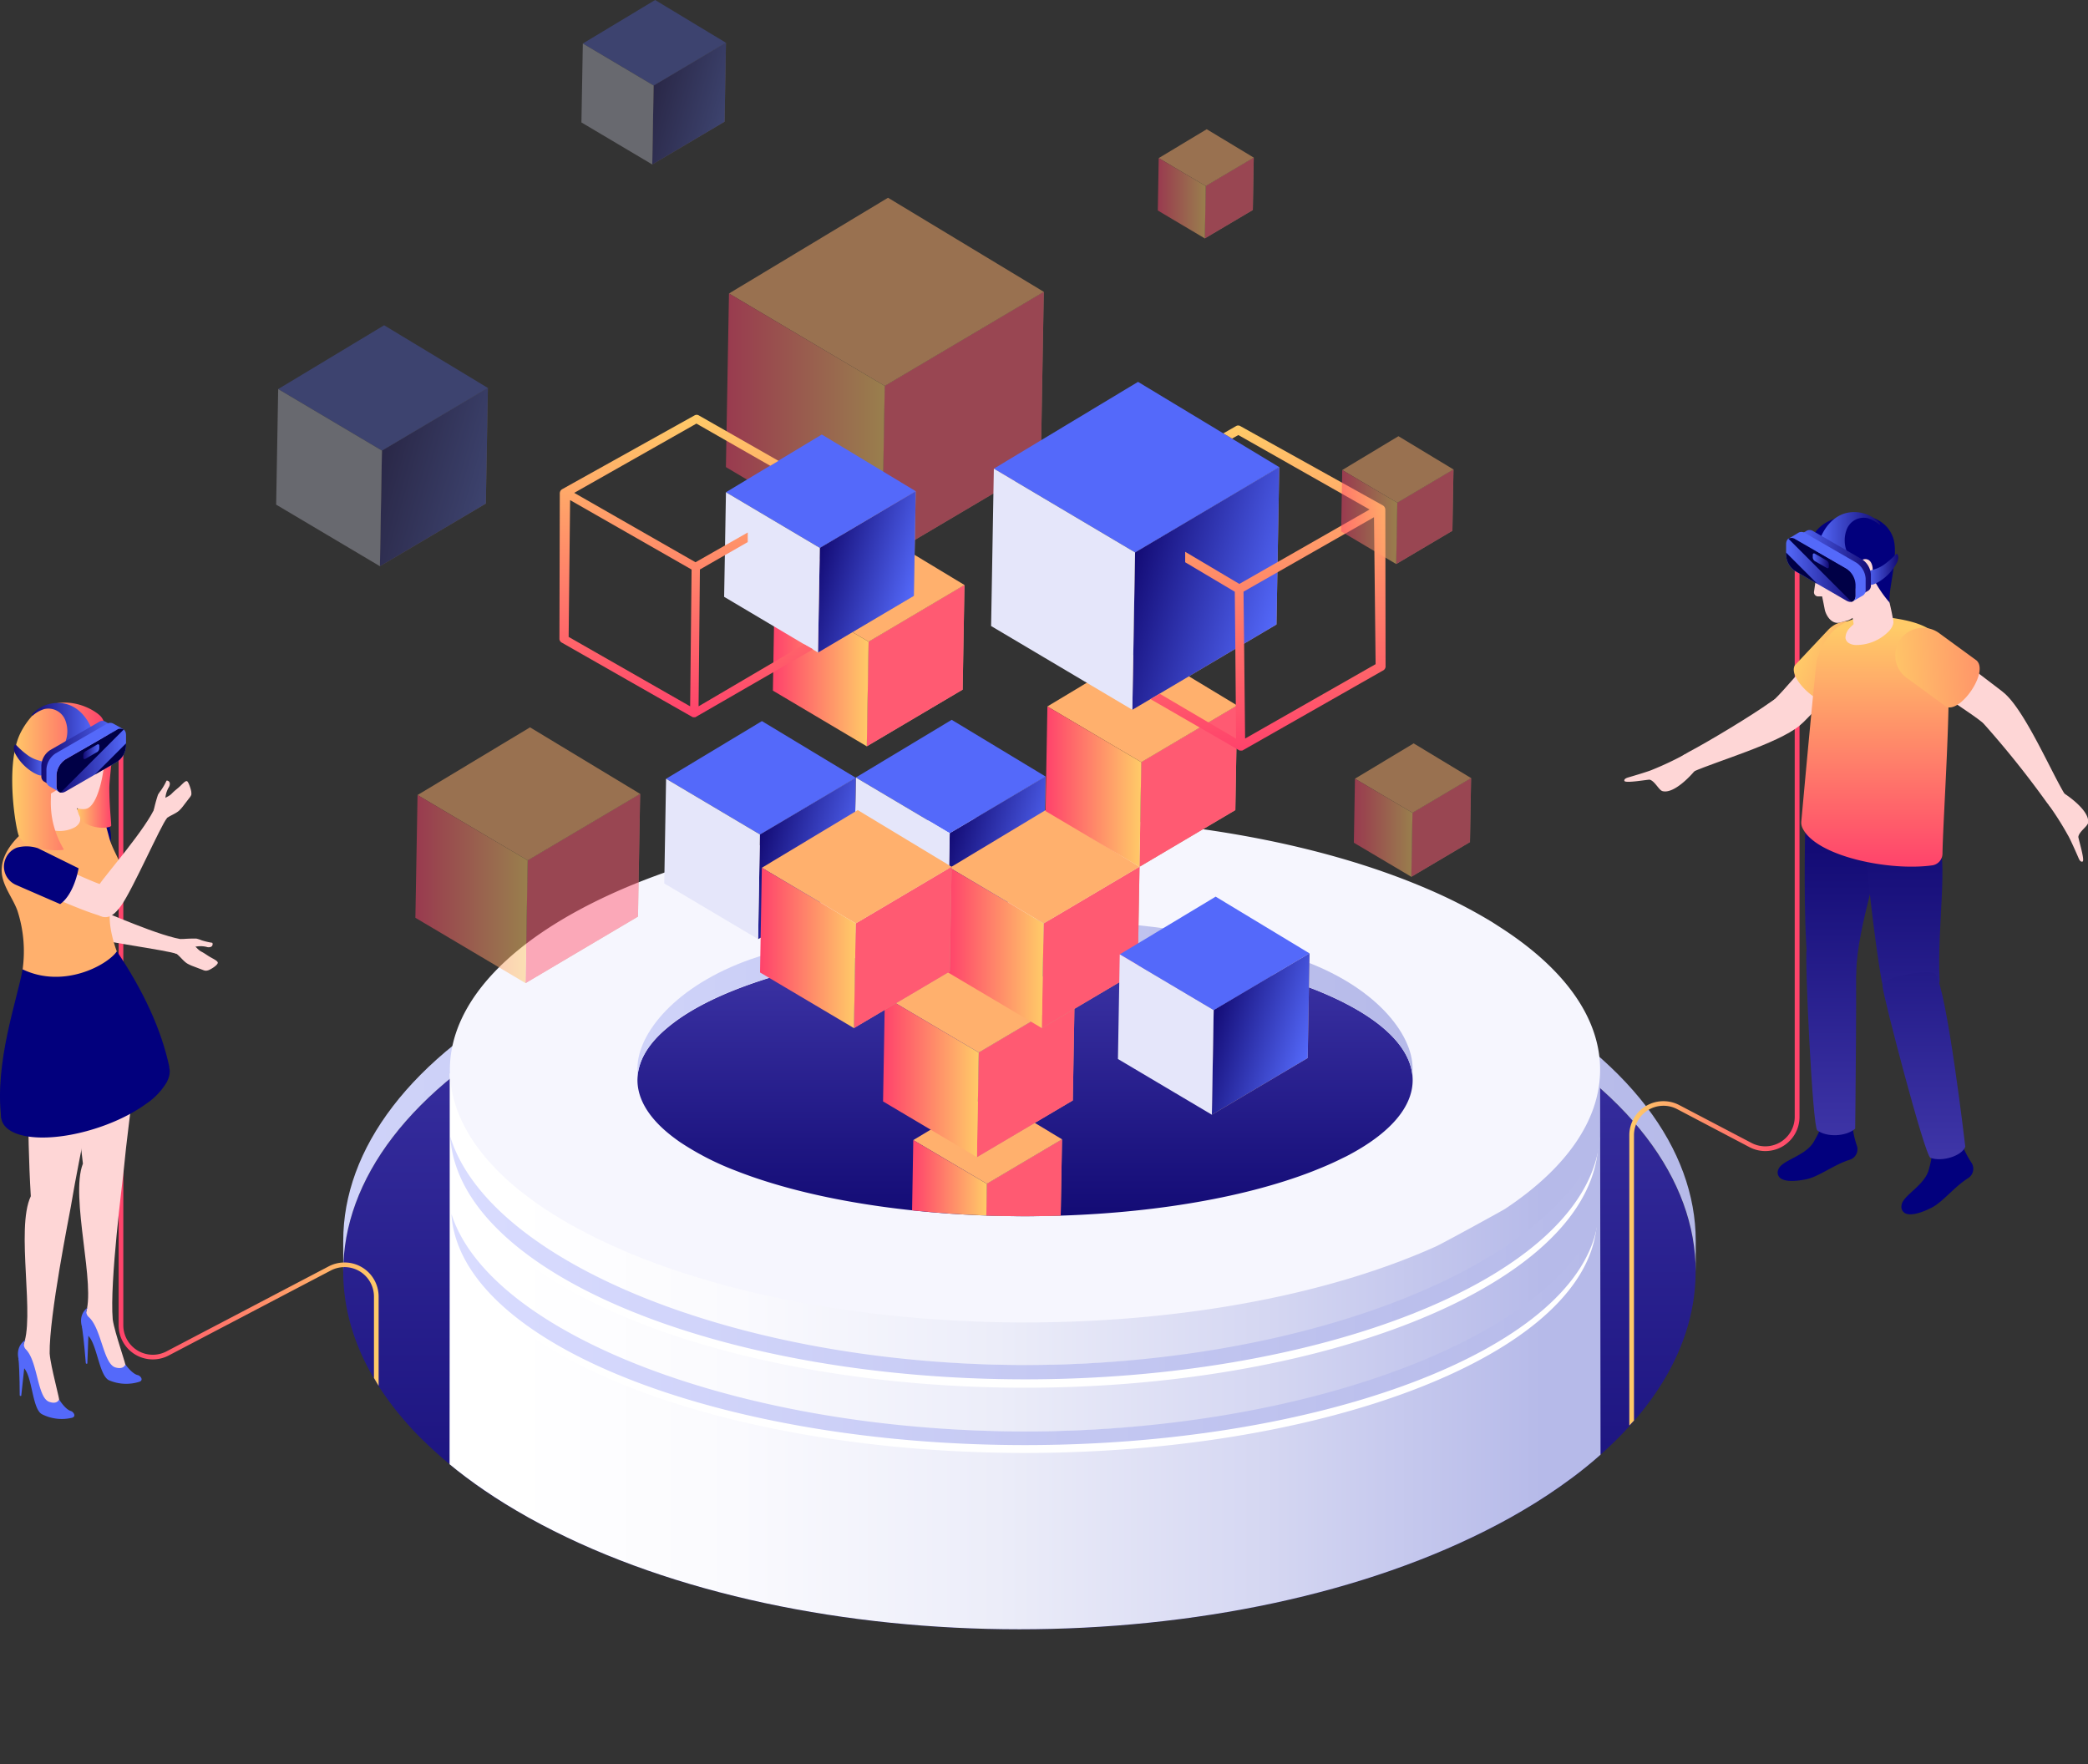 <?xml version="1.0" encoding="UTF-8"?> <svg xmlns="http://www.w3.org/2000/svg" xmlns:xlink="http://www.w3.org/1999/xlink" viewBox="0 0 504.92 426.63"><rect x="0" y="0" width="504.92" height="426.63" fill="#333333" stroke="none"/> <defs> <style>.cls-1{fill:none;}.cls-2{fill:url(#Ѕезым_нный_градиент_122);}.cls-3{fill:url(#Ѕезым_нный_градиент_200);}.cls-4{clip-path:url(#clip-path);}.cls-5{fill:url(#Ѕезым_нный_градиент_449);}.cls-6{fill:#f6f6fe;}.cls-7{fill:#fff;}.cls-8{fill:url(#Ѕезым_нный_градиент_232);}.cls-9{fill:url(#Ѕезым_нный_градиент_232-2);}.cls-10{fill:url(#Ѕезым_нный_градиент_122-2);}.cls-11{fill:url(#Ѕезым_нный_градиент_200-2);}.cls-12{fill:url(#Ѕезым_нный_градиент_193);}.cls-13{fill:#fed6d6;}.cls-14{fill:#02007d;}.cls-15,.cls-47{fill:#5469fa;}.cls-16,.cls-41{fill:#ffb06d;}.cls-17{fill:url(#Ѕезым_нный_градиент_193-2);}.cls-18{fill:url(#Ѕезым_нный_градиент_193-3);}.cls-19{fill:url(#Ѕезым_нный_градиент_238);}.cls-20{fill:url(#Ѕезым_нный_градиент_238-2);}.cls-21{fill:url(#Ѕезым_нный_градиент_238-3);}.cls-22{fill:#000046;}.cls-23{fill:url(#Ѕезым_нный_градиент_238-4);}.cls-24{fill:url(#Ѕезым_нный_градиент_238-5);}.cls-25{fill:url(#Ѕезым_нный_градиент_193-4);}.cls-26{fill:url(#Ѕезым_нный_градиент_122-3);}.cls-27{fill:url(#Ѕезым_нный_градиент_122-4);}.cls-28{fill:url(#Ѕезым_нный_градиент_201);}.cls-29{fill:url(#Ѕезым_нный_градиент_122-5);}.cls-30{fill:url(#Ѕезым_нный_градиент_201-2);}.cls-31{fill:url(#Ѕезым_нный_градиент_122-6);}.cls-32{fill:url(#Ѕезым_нный_градиент_201-3);}.cls-33{fill:url(#Ѕезым_нный_градиент_238-6);}.cls-34{fill:url(#Ѕезым_нный_градиент_238-7);}.cls-35{fill:url(#Ѕезым_нный_градиент_238-8);}.cls-36{fill:url(#Ѕезым_нный_градиент_238-9);}.cls-37{fill:url(#Ѕезым_нный_градиент_238-10);}.cls-38{clip-path:url(#clip-path-2);}.cls-39{fill:#c69a7b;}.cls-39,.cls-40,.cls-41,.cls-42,.cls-44,.cls-45,.cls-46,.cls-47,.cls-48,.cls-49,.cls-50,.cls-51,.cls-52,.cls-53,.cls-54,.cls-55,.cls-58,.cls-59,.cls-60,.cls-61,.cls-62,.cls-63,.cls-64{fill-rule:evenodd;}.cls-40{fill:#ff5a72;}.cls-42{fill:url(#Ѕезым_нный_градиент_193-5);}.cls-43{opacity:0.5;}.cls-44{fill:url(#Ѕезым_нный_градиент_193-6);}.cls-45{fill:url(#Ѕезым_нный_градиент_193-7);}.cls-46{fill:url(#Ѕезым_нный_градиент_238-11);}.cls-48{fill:#e5e6fa;}.cls-49{fill:url(#Ѕезым_нный_градиент_238-12);}.cls-50{fill:url(#Ѕезым_нный_градиент_193-8);}.cls-51{fill:url(#Ѕезым_нный_градиент_193-9);}.cls-52{fill:url(#Ѕезым_нный_градиент_238-13);}.cls-53{fill:url(#Ѕезым_нный_градиент_193-10);}.cls-54{fill:url(#Ѕезым_нный_градиент_193-11);}.cls-55{fill:url(#Ѕезым_нный_градиент_238-14);}.cls-56{fill:url(#Ѕезым_нный_градиент_193-12);}.cls-57{opacity:0.3;}.cls-58{fill:url(#Ѕезым_нный_градиент_238-15);}.cls-59{fill:url(#Ѕезым_нный_градиент_238-16);}.cls-60{fill:url(#Ѕезым_нный_градиент_238-17);}.cls-61{fill:url(#Ѕезым_нный_градиент_193-13);}.cls-62{fill:url(#Ѕезым_нный_градиент_193-14);}.cls-63{fill:url(#Ѕезым_нный_градиент_193-15);}.cls-64{fill:url(#Ѕезым_нный_градиент_193-16);}.cls-65{fill:url(#Ѕезым_нный_градиент_193-17);}</style> <linearGradient id="Ѕезым_нный_градиент_122" x1="2182.8" y1="418.03" x2="2182.8" y2="245.05" gradientTransform="matrix(-1, 0, 0, 1, 2429.34, 0)" gradientUnits="userSpaceOnUse"> <stop offset="0" stop-color="#130b75"></stop> <stop offset="1" stop-color="#3f36a8"></stop> </linearGradient> <linearGradient id="Ѕезым_нный_градиент_200" x1="-88.42" y1="760.73" x2="238.61" y2="760.73" gradientTransform="matrix(1, 0, 0, -1, 171.45, 1045.32)" gradientUnits="userSpaceOnUse"> <stop offset="0" stop-color="#cfd3f9"></stop> <stop offset="1" stop-color="#b6bae9"></stop> </linearGradient> <clipPath id="clip-path" transform="translate(0 -24.04)"> <path class="cls-1" d="M83,331.55c0,20.65,13.93,41.32,41.75,57.7,2,1.17,4,2.31,6.14,3.43,63.87,33.79,167.4,33.79,231.27,0q3.06-1.6,5.92-3.3a129.45,129.45,0,0,0,12.22-8.09c.57-.42,1.12-.84,1.67-1.27,18.71-14.59,28.06-31.53,28.06-48.47s26.55-92.66-34.36-155.47c-50.29-51.86-183.61-57.5-266.61,22.5C62.57,243.41,83,309.39,83,331.55Z"></path> </clipPath> <linearGradient id="Ѕезым_нный_градиент_449" x1="373.13" y1="366.28" x2="123.85" y2="366.28" gradientUnits="userSpaceOnUse"> <stop offset="0" stop-color="#b6bae9"></stop> <stop offset="0.27" stop-color="#d5d7f2"></stop> <stop offset="0.53" stop-color="#ecedf9"></stop> <stop offset="0.78" stop-color="#fafafe"></stop> <stop offset="1" stop-color="#fff"></stop> </linearGradient> <linearGradient id="Ѕезым_нный_градиент_232" x1="108.84" y1="328.24" x2="386.89" y2="328.24" gradientUnits="userSpaceOnUse"> <stop offset="0.01" stop-color="#d9dcff"></stop> <stop offset="0.54" stop-color="#c4c8f2"></stop> <stop offset="1" stop-color="#b6bae9"></stop> </linearGradient> <linearGradient id="Ѕезым_нный_градиент_232-2" x1="109.16" y1="345.53" x2="386.57" y2="345.53" xlink:href="#Ѕезым_нный_градиент_232"></linearGradient> <linearGradient id="Ѕезым_нный_градиент_122-2" x1="2181.48" y1="318.1" x2="2181.48" y2="252.28" xlink:href="#Ѕезым_нный_градиент_122"></linearGradient> <linearGradient id="Ѕезым_нный_градиент_200-2" x1="-17.3" y1="779.55" x2="170.14" y2="779.55" xlink:href="#Ѕезым_нный_градиент_200"></linearGradient> <linearGradient id="Ѕезым_нный_градиент_193" x1="2616.4" y1="282.48" x2="2553.53" y2="282.48" gradientTransform="matrix(-1, 0, 0, 1, 2645.09, 0)" gradientUnits="userSpaceOnUse"> <stop offset="0" stop-color="#ff426b"></stop> <stop offset="1" stop-color="#ffcb68"></stop> </linearGradient> <linearGradient id="Ѕезым_нный_градиент_193-2" x1="2618" y1="212.06" x2="2626.63" y2="212.06" xlink:href="#Ѕезым_нный_градиент_193"></linearGradient> <linearGradient id="Ѕезым_нный_градиент_193-3" x1="2619.76" y1="211.79" x2="2642.14" y2="211.79" xlink:href="#Ѕезым_нный_градиент_193"></linearGradient> <linearGradient id="Ѕезым_нный_градиент_238" x1="7.73" y1="200.12" x2="22.62" y2="200.12" gradientUnits="userSpaceOnUse"> <stop offset="0" stop-color="#130b75"></stop> <stop offset="1" stop-color="#5469fa"></stop> </linearGradient> <linearGradient id="Ѕезым_нный_градиент_238-2" x1="3.34" y1="207.86" x2="11.16" y2="207.86" xlink:href="#Ѕезым_нный_градиент_238"></linearGradient> <linearGradient id="Ѕезым_нный_градиент_238-3" x1="13.68" y1="207.96" x2="30.47" y2="207.96" xlink:href="#Ѕезым_нный_градиент_238"></linearGradient> <linearGradient id="Ѕезым_нный_градиент_238-4" x1="20.13" y1="205.81" x2="24.02" y2="205.81" xlink:href="#Ѕезым_нный_градиент_238"></linearGradient> <linearGradient id="Ѕезым_нный_градиент_238-5" x1="9.97" y1="206.36" x2="27.75" y2="206.36" xlink:href="#Ѕезым_нный_градиент_238"></linearGradient> <linearGradient id="Ѕезым_нный_градиент_193-4" x1="500.23" y1="263.61" x2="459.07" y2="263.61" gradientTransform="translate(-65.1)" xlink:href="#Ѕезым_нный_градиент_193"></linearGradient> <linearGradient id="Ѕезым_нный_градиент_122-3" x1="445.15" y1="229.53" x2="445.15" y2="301.45" gradientTransform="matrix(1, 0, 0, 1, 0, 0)" xlink:href="#Ѕезым_нный_градиент_122"></linearGradient> <linearGradient id="Ѕезым_нный_градиент_122-4" x1="442.82" y1="229.53" x2="442.82" y2="301.45" gradientTransform="matrix(1, 0, 0, 1, 0, 0)" xlink:href="#Ѕезым_нный_градиент_122"></linearGradient> <linearGradient id="Ѕезым_нный_градиент_201" x1="461.9" y1="-1741.74" x2="461.9" y2="-1693.57" gradientTransform="translate(1841.47 1308.28) rotate(-66.1)" gradientUnits="userSpaceOnUse"> <stop offset="0" stop-color="#ffcb68"></stop> <stop offset="1" stop-color="#ff426b"></stop> </linearGradient> <linearGradient id="Ѕезым_нный_градиент_122-5" x1="460.43" y1="226.67" x2="460.43" y2="307.07" gradientTransform="matrix(1, 0, 0, 1, 0, 0)" xlink:href="#Ѕезым_нный_градиент_122"></linearGradient> <linearGradient id="Ѕезым_нный_градиент_201-2" x1="453.41" y1="175.84" x2="453.41" y2="234.12" gradientTransform="matrix(1, 0, 0, 1, 0, 0)" xlink:href="#Ѕезым_нный_градиент_201"></linearGradient> <linearGradient id="Ѕезым_нный_градиент_122-6" x1="465.24" y1="232.53" x2="465.24" y2="304.45" gradientTransform="matrix(1, 0, 0, 1, 0, 0)" xlink:href="#Ѕезым_нный_градиент_122"></linearGradient> <linearGradient id="Ѕезым_нный_градиент_201-3" x1="1461.19" y1="-580.99" x2="1461.19" y2="-520.97" gradientTransform="translate(1104.77 1618.14) rotate(-92.72)" xlink:href="#Ѕезым_нный_градиент_201"></linearGradient> <linearGradient id="Ѕезым_нный_градиент_238-6" x1="2217.85" y1="153.97" x2="2232.73" y2="153.97" gradientTransform="matrix(-1, 0, 0, 1, 2672.5, 0)" xlink:href="#Ѕезым_нный_градиент_238"></linearGradient> <linearGradient id="Ѕезым_нный_градиент_238-7" x1="2213.45" y1="161.71" x2="2221.28" y2="161.71" gradientTransform="matrix(-1, 0, 0, 1, 2672.5, 0)" xlink:href="#Ѕезым_нный_градиент_238"></linearGradient> <linearGradient id="Ѕезым_нный_градиент_238-8" x1="2223.79" y1="161.81" x2="2240.59" y2="161.81" gradientTransform="matrix(-1, 0, 0, 1, 2672.5, 0)" xlink:href="#Ѕезым_нный_градиент_238"></linearGradient> <linearGradient id="Ѕезым_нный_градиент_238-9" x1="2230.24" y1="159.66" x2="2234.14" y2="159.66" gradientTransform="matrix(-1, 0, 0, 1, 2672.5, 0)" xlink:href="#Ѕезым_нный_градиент_238"></linearGradient> <linearGradient id="Ѕезым_нный_градиент_238-10" x1="2220.08" y1="160.21" x2="2237.86" y2="160.21" gradientTransform="matrix(-1, 0, 0, 1, 2672.5, 0)" xlink:href="#Ѕезым_нный_градиент_238"></linearGradient> <clipPath id="clip-path-2" transform="translate(0 -24.04)"> <path class="cls-1" d="M154.15,285.2c-.61,4.85,3.08,9.77,9.24,14.26.33.25.66.48,1,.72a67.93,67.93,0,0,0,13.67,7c1.13.45,2.3.88,3.52,1.31,36.61,12.86,96,12.86,132.56,0,1.16-.41,2.3-.83,3.39-1.26,2.53-1,4.87-2,7-3.08.33-.15.65-.32,1-.48,10.72-5.55,16.08-12,16.08-18.44s32.59-67.44,32.59-103.36c0-48.05-4.67-110-36.54-137.11C289.91,4.08,177.55-7.93,140.94,4.92,132.6,7.85,32.81,69,56.17,183.82,69.17,247.73,154.45,282.79,154.15,285.2Z"></path> </clipPath> <linearGradient id="Ѕезым_нный_градиент_193-5" x1="220.51" y1="290.88" x2="238.65" y2="290.88" gradientTransform="matrix(1, 0, 0, 1, 0, 0)" xlink:href="#Ѕезым_нный_градиент_193"></linearGradient> <linearGradient id="Ѕезым_нный_градиент_193-6" x1="175.54" y1="103.14" x2="213.95" y2="103.14" gradientTransform="matrix(1, 0, 0, 1, 0, 0)" xlink:href="#Ѕезым_нный_градиент_193"></linearGradient> <linearGradient id="Ѕезым_нный_градиент_193-7" x1="213.54" y1="260.43" x2="236.69" y2="260.43" gradientTransform="matrix(1, 0, 0, 1, 0, 0)" xlink:href="#Ѕезым_нный_градиент_193"></linearGradient> <linearGradient id="Ѕезым_нный_градиент_238-11" x1="228.99" y1="203.83" x2="253.07" y2="210.73" xlink:href="#Ѕезым_нный_градиент_238"></linearGradient> <linearGradient id="Ѕезым_нный_градиент_238-12" x1="183.1" y1="204.13" x2="207.19" y2="211.04" xlink:href="#Ѕезым_нный_градиент_238"></linearGradient> <linearGradient id="Ѕезым_нный_градиент_193-8" x1="229.24" y1="229.23" x2="252.38" y2="229.23" gradientTransform="matrix(1, 0, 0, 1, 0, 0)" xlink:href="#Ѕезым_нный_градиент_193"></linearGradient> <linearGradient id="Ѕезым_нный_градиент_193-9" x1="252.84" y1="190.22" x2="275.99" y2="190.22" gradientTransform="matrix(1, 0, 0, 1, 0, 0)" xlink:href="#Ѕезым_нный_градиент_193"></linearGradient> <linearGradient id="Ѕезым_нный_градиент_238-13" x1="292.82" y1="246.59" x2="316.9" y2="253.5" xlink:href="#Ѕезым_нный_градиент_238"></linearGradient> <linearGradient id="Ѕезым_нный_градиент_193-10" x1="183.79" y1="229.23" x2="206.94" y2="229.23" gradientTransform="matrix(1, 0, 0, 1, 0, 0)" xlink:href="#Ѕезым_нный_градиент_193"></linearGradient> <linearGradient id="Ѕезым_нный_градиент_193-11" x1="186.9" y1="161.09" x2="210.05" y2="161.09" gradientTransform="matrix(1, 0, 0, 1, 0, 0)" xlink:href="#Ѕезым_нный_градиент_193"></linearGradient> <linearGradient id="Ѕезым_нный_градиент_238-14" x1="273.47" y1="137.1" x2="309.69" y2="147.49" xlink:href="#Ѕезым_нный_градиент_238"></linearGradient> <linearGradient id="Ѕезым_нный_градиент_193-12" x1="2040.87" y1="205.54" x2="2040.87" y2="126.93" gradientTransform="matrix(-1, 0, 0, 1, 2347.5, 0)" xlink:href="#Ѕезым_нный_градиент_193"></linearGradient> <linearGradient id="Ѕезым_нный_градиент_238-15" x1="157.56" y1="22.45" x2="175.72" y2="27.66" xlink:href="#Ѕезым_нный_градиент_238"></linearGradient> <linearGradient id="Ѕезым_нный_градиент_238-16" x1="91.62" y1="111.55" x2="118.24" y2="119.18" xlink:href="#Ѕезым_нный_градиент_238"></linearGradient> <linearGradient id="Ѕезым_нный_градиент_238-17" x1="197.58" y1="134.84" x2="221.67" y2="141.74" xlink:href="#Ѕезым_нный_градиент_238"></linearGradient> <linearGradient id="Ѕезым_нный_градиент_193-13" x1="324.32" y1="125.03" x2="337.89" y2="125.03" gradientTransform="matrix(1, 0, 0, 1, 0, 0)" xlink:href="#Ѕезым_нный_градиент_193"></linearGradient> <linearGradient id="Ѕезым_нный_градиент_193-14" x1="327.39" y1="200.16" x2="341.55" y2="200.16" gradientTransform="matrix(1, 0, 0, 1, 0, 0)" xlink:href="#Ѕезым_нный_градиент_193"></linearGradient> <linearGradient id="Ѕезым_нный_градиент_193-15" x1="100.45" y1="214.99" x2="127.6" y2="214.99" gradientTransform="matrix(1, 0, 0, 1, 0, 0)" xlink:href="#Ѕезым_нный_градиент_193"></linearGradient> <linearGradient id="Ѕезым_нный_градиент_193-16" x1="279.98" y1="47.94" x2="291.57" y2="47.94" gradientTransform="matrix(1, 0, 0, 1, 0, 0)" xlink:href="#Ѕезым_нный_градиент_193"></linearGradient> <linearGradient id="Ѕезым_нный_градиент_193-17" x1="165.9" y1="197.57" x2="165.9" y2="124.36" gradientTransform="matrix(1, 0, 0, 1, 0, 0)" xlink:href="#Ѕезым_нный_градиент_193"></linearGradient> </defs> <title>Ресурс 6</title> <g id="Слой_2" data-name="Слой 2"> <g id="layer_1" data-name="layer 1"> <path class="cls-2" d="M83,331.55c0,12.84,5.38,25.68,16.14,37.49.56.64,1.15,1.26,1.76,1.89a112,112,0,0,0,23.85,18.32c2,1.17,4,2.31,6.14,3.44,63.88,33.78,167.4,33.78,231.27,0,2-1.09,4-2.18,5.92-3.31a127.38,127.38,0,0,0,12.21-8.1c.58-.41,1.13-.83,1.67-1.27,18.71-14.58,28.07-31.51,28.07-48.46s-9.37-33.9-28.08-48.5c-.59-.45-1.2-.93-1.81-1.37a136.25,136.25,0,0,0-18-11.3c-63.87-33.77-167.39-33.77-231.27,0-14.55,7.7-25.77,16.49-33.67,25.85-.42.49-.82,1-1.2,1.46C87.36,308.48,83,320,83,331.55Z" transform="translate(0 -24.04)"></path> <path class="cls-3" d="M410.06,331.55v-7.44c0-22.12-16-44.27-47.88-61.16-63.85-33.76-167.38-33.76-231.26,0C99,279.84,83,302,83,324.11v7.44c0-22.15,16-44.27,47.88-61.16,63.88-33.78,167.41-33.78,231.26,0C394.09,287.28,410.06,309.4,410.06,331.55Z" transform="translate(0 -24.04)"></path> <g class="cls-4"> <path class="cls-5" d="M386.62,403.08v0a19.8,19.8,0,0,0,.45-5c0-1.14-.14-116.21-.14-116.21l-278.18,1.74s0,113.32-.09,114.47a19.32,19.32,0,0,0,.46,4.95v0h0c2.38,10.74,13.72,21.29,34.15,29.93,1.68.72,3.41,1.41,5.22,2.1,54.66,20.75,144.11,20.75,198.76,0,1.74-.66,16.34-7.46,16.8-7.73,13.19-7.41,20.68-15.79,22.56-24.3Z" transform="translate(0 -24.04)"></path> <path class="cls-6" d="M108.8,281.89c-.44,14.63,11,29.38,34.57,41.12,1.68.85,3.41,1.67,5.22,2.47,54.6,24.46,144,24.46,198.57,0,1.73-.77,16.31-8.79,16.77-9.1,15.73-10.43,23.36-22.49,23-34.49s-8.65-23.82-24.74-34q-.76-.5-1.56-1a123.67,123.67,0,0,0-15.34-7.85c-54-23.28-140.8-23.28-194.84,0C123.25,250.83,109.28,266.3,108.8,281.89Z" transform="translate(0 -24.04)"></path> <path class="cls-7" d="M247.88,354.11c-68.91,0-129.23-22.45-138.6-52.81a25,25,0,0,0,.39,3.19c5.87,31.5,67.54,55.12,138.21,55.12S380.19,336,386.06,304.49a25,25,0,0,0,.39-3.19C377.09,331.66,316.76,354.11,247.88,354.11Z" transform="translate(0 -24.04)"></path> <path class="cls-8" d="M247.88,354.11c-68.91,0-129.63-24.65-139-55.21a23.62,23.62,0,0,0,.39,3.21c5.9,31.7,67.77,55.47,138.65,55.47S380.6,333.81,386.5,302.11a23.62,23.62,0,0,0,.39-3.21C377.49,329.46,316.76,354.11,247.88,354.11Z" transform="translate(0 -24.04)"></path> <path class="cls-7" d="M247.88,370.17c-68.88,0-129.08-21.4-138.29-50.31a21.22,21.22,0,0,0,.38,3c5.71,30,67.26,52.52,137.91,52.52s132.17-22.53,137.88-52.52a21.22,21.22,0,0,0,.38-3C376.93,348.77,316.73,370.17,247.88,370.17Z" transform="translate(0 -24.04)"></path> <path class="cls-9" d="M247.88,370.17c-68.88,0-129.46-23.5-138.72-52.59a21.5,21.5,0,0,0,.38,3.06c5.75,30.17,67.48,52.84,138.34,52.84s132.57-22.67,138.31-52.84a21.5,21.5,0,0,0,.38-3.06C377.32,346.67,316.73,370.17,247.88,370.17Z" transform="translate(0 -24.04)"></path> <path class="cls-10" d="M154.15,285.2c0,4.88,3.08,9.77,9.24,14.26.33.25.66.48,1,.72a67.93,67.93,0,0,0,13.67,7c1.13.45,2.3.88,3.52,1.31,36.61,12.86,96,12.86,132.56,0,1.16-.41,2.3-.83,3.39-1.26,2.53-1,4.87-2,7-3.08.33-.15.65-.32,1-.48,10.72-5.55,16.08-12,16.08-18.44s-5.36-12.91-16.09-18.46l-1-.52a91,91,0,0,0-10.3-4.3c-36.61-12.85-95.95-12.85-132.56,0-8.34,2.93-14.77,6.27-19.3,9.84-.24.18-.47.36-.68.55C156.63,276.42,154.15,280.8,154.15,285.2Z" transform="translate(0 -24.04)"></path> <path class="cls-11" d="M341.59,285.2v-2.83c0-8.42-9.16-20-27.45-26.39-36.6-12.85-95.94-12.85-132.55,0-18.29,6.43-27.44,18-27.44,26.39v2.83c0-8.43,9.15-16.85,27.44-23.28,36.61-12.85,96-12.85,132.55,0C332.43,268.35,341.59,276.77,341.59,285.2Z" transform="translate(0 -24.04)"></path> </g> <path class="cls-12" d="M29.82,344.51a7.13,7.13,0,0,0,10.42,6.32l39.25-20.57a8.25,8.25,0,0,1,12.07,7.32v21.58l-1.13-1.9V337.58A7.12,7.12,0,0,0,80,331.26L40.76,351.83a8.26,8.26,0,0,1-12.07-7.32V205.81h1.13Z" transform="translate(0 -24.04)"></path> <path class="cls-13" d="M21.91,222.62H22a3.81,3.81,0,0,1,3.13,4.17S23,239.49,22.75,243.64c-.12,2.11-7.22,4.72-7.32,3-.27-5.12,2-20.66,2-20.66A3.83,3.83,0,0,1,21.91,222.62Z" transform="translate(0 -24.04)"></path> <path class="cls-13" d="M22.75,243.64c2.24.62,16.36,7.12,22,7.64,1,.09-2.09,3.42-2.09,3.42-2-.89-18.86-3-23.32-4.62-2.16-.77-4.24-1.78-3.92-4.18C15.9,242.27,20.53,243,22.75,243.64Z" transform="translate(0 -24.04)"></path> <path class="cls-13" d="M43,251.33a5.25,5.25,0,0,1,2,.38,7.41,7.41,0,0,1,1.44.56c.82.49,1.37,1.43,2.22,1.87s1.17.73,2,1.23,2.11,1.05,2,1.54c-.17.65-1.82,1.6-2.24,1.73a2.21,2.21,0,0,1-.62.13,2.06,2.06,0,0,1-.73-.18l-2.23-.85a9.36,9.36,0,0,1-1.58-.72c-1.09-.69-1.88-2-3-2.62C40.8,253.6,41.87,251.37,43,251.33Z" transform="translate(0 -24.04)"></path> <path class="cls-13" d="M47.47,251a6.89,6.89,0,0,1,1.24.4,16.76,16.76,0,0,0,2.63.62A.72.72,0,0,1,51,253a1.57,1.57,0,0,1-1.09,0,6.17,6.17,0,0,0-3.49.21,5.92,5.92,0,0,1-2.31-.3c-.45-.12-.35-1.29-.44-1.75A32.73,32.73,0,0,1,47.47,251Z" transform="translate(0 -24.04)"></path> <path class="cls-14" d="M21.63,220.06A4.91,4.91,0,0,1,25.55,222a8.9,8.9,0,0,1,1.3,4.9L25,237.68s-6.22.84-9.57-1.82c0,0,1.06-8.72,1.44-11.62A4.83,4.83,0,0,1,21.63,220.06Z" transform="translate(0 -24.04)"></path> <path class="cls-13" d="M17.25,270.12h15.3c1,12.85-1.1,20.74-2.68,37.32-.17,1.87-3.39,26.61-2.61,35.66.49,3.39,3.3,10.88,3.33,12.16S27.29,357.14,27,357s-6.37-15.1-6.37-15.1c2.74-6.75-3.78-28.35-.58-36.48C18,289,16.93,270.11,17.25,270.12Z" transform="translate(0 -24.04)"></path> <path class="cls-15" d="M21.29,340.16a1.66,1.66,0,0,0,.14,2.33c3.11,2.7,3.54,11.35,6.48,12.21,2.06.6,2.41-.73,2.41-.73s1.59,2.28,3,2.59c.58.13,1.49,1.14.44,1.59a10.54,10.54,0,0,1-7.37-.33c-2.5-1.12-2.93-9.22-5.3-11C19.61,345.72,18.57,342.06,21.29,340.16Z" transform="translate(0 -24.04)"></path> <path class="cls-15" d="M21.12,353.76c-.28.16-.37-.08-.37-.08s-.44-5.66-.93-8.85l1.61.81Z" transform="translate(0 -24.04)"></path> <path class="cls-13" d="M7.45,313.3c-1-16.53-.63-35.48-.32-35.44l15.26,1.07c.1,12.88-2.55,20.6-5.28,37-.31,1.84-5.24,26.3-5.1,35.38.25,3.42,2.53,11.09,2.47,12.37s-3.42,1.64-3.71,1.53-5.3-15.51-5.3-15.51C8.68,343.2,3.69,321.19,7.45,313.3Z" transform="translate(0 -24.04)"></path> <path class="cls-15" d="M6.26,348a1.67,1.67,0,0,0,0,2.34C9.15,353.25,9,361.91,11.85,363c2,.75,2.45-.56,2.45-.56s1.43,2.39,2.84,2.8c.57.17,1.4,1.24.33,1.62a10.53,10.53,0,0,1-7.33-.85c-2.42-1.29-2.28-9.41-4.52-11.32C4.2,353.44,3.41,349.71,6.26,348Z" transform="translate(0 -24.04)"></path> <path class="cls-15" d="M5.14,361.56c-.29.14-.37-.11-.37-.11s0-5.68-.3-8.89l1.54.92Z" transform="translate(0 -24.04)"></path> <path class="cls-14" d="M28,253.69c6.78,10,11.07,19.5,12.94,28.34L.33,294.51c-1.73-13.46,3.82-28.69,5.14-36.07C6.38,253.38,25.08,249.44,28,253.69Z" transform="translate(0 -24.04)"></path> <path class="cls-14" d="M6.07,286a37.53,37.53,0,0,1,6-3.48c.91-.43,1.85-.83,2.8-1.21l.76-.31A48.72,48.72,0,0,1,21,279.3c5-1.3,10-1.76,13.92-1.09a11.88,11.88,0,0,1,3.36,1.05,3.88,3.88,0,0,1,.45.24A5,5,0,0,1,40.37,281a3.7,3.7,0,0,1,.67,2,4.86,4.86,0,0,1-.2,1.47,7.06,7.06,0,0,1-.61,1.42,16.59,16.59,0,0,1-5,5.14c-7.84,5.68-20.75,9.17-28.81,7.77-4-.7-6.08-2.49-6.15-4.81S2.14,288.83,6.07,286Z" transform="translate(0 -24.04)"></path> <path class="cls-16" d="M16.88,219.91c7.76-.88,8.06,1.22,9.53,6.68,1.41,5.27,6.39,9.43,1.42,14.91-3.16,3.47.42,12.6.42,12.6-2.29,3.3-12.84,9.1-22.78,4.34a31.79,31.79,0,0,0-1.26-14.2C2.93,240.73,0,237.6.44,233.64,1.12,227,10.35,220.65,16.88,219.91Z" transform="translate(0 -24.04)"></path> <path class="cls-17" d="M21.19,202c1-1.22,3.32-3,4.14-1.64a10.74,10.74,0,0,1,1.75,6.42c-.06,1.87-.64,5.95-.64,7.81,0,5,.59,9.11.42,9.21-1.49.92-6.4.31-7.55-2.09-1-2.16-1.19-10.6-.09-15.36A10.2,10.2,0,0,1,21.19,202Z" transform="translate(0 -24.04)"></path> <path class="cls-13" d="M11,220.17a6.34,6.34,0,0,1,1.46-.57l.68-.14.18,0a9.36,9.36,0,0,1,1.3-.07,7.23,7.23,0,0,1,3.34.81,4.07,4.07,0,0,1,.8.6l.1.11a2,2,0,0,1,.4.6,1.58,1.58,0,0,1,.14.67,1.78,1.78,0,0,1-.21.82,3,3,0,0,1-1.23,1.16,7.82,7.82,0,0,1-7,0,2.08,2.08,0,0,1,0-4Z" transform="translate(0 -24.04)"></path> <path class="cls-13" d="M18.41,206.82c-2.66,5.55.9,14.91.9,14.91l-9.78.42V206.41S19.48,204.6,18.41,206.82Z" transform="translate(0 -24.04)"></path> <path class="cls-13" d="M15.91,197.82c4.5-2.29,8.07,1.43,8.76,3.3a25.77,25.77,0,0,1,.7,4.66c0,4.75-1.62,13-4.45,13.81-2,.58-7.32-1.25-9-6.28C9.92,207.28,9.55,201.06,15.91,197.82Z" transform="translate(0 -24.04)"></path> <path class="cls-18" d="M9.53,195.67c6.59-3.92,13-.18,14.69,1.45a3.8,3.8,0,0,1-1.59,6.31,4.79,4.79,0,0,0-3.41,2.94c-2.93,8.81-7,9.16-6.92,9.68.15,1.1-.86,6.64,3.13,13.39.2.33-8.91.78-10.85-3.23-.77-1.6-3.29-16.6.1-24.35C5.57,199.81,7.6,196.82,9.53,195.67Z" transform="translate(0 -24.04)"></path> <path class="cls-13" d="M3.7,232.67l0-.07a3.8,3.8,0,0,1,4.89-1.81s11.56,5.63,15.47,7c2,.71,2.48,8.26.79,7.86-5-1.2-19.24-7.79-19.24-7.79A3.83,3.83,0,0,1,3.7,232.67Z" transform="translate(0 -24.04)"></path> <path class="cls-13" d="M24.09,237.83c1.23-2,11.47-13.67,13.57-18.92.36-.9,2.69,3,2.69,3-1.41,1.63-8.27,17.23-11,21.05-1.35,1.86-2.91,3.56-5.12,2.57C20.83,244,22.88,239.78,24.09,237.83Z" transform="translate(0 -24.04)"></path> <path class="cls-13" d="M37.23,220.56a5.08,5.08,0,0,1,.92-1.77,7.47,7.47,0,0,1,.94-1.22c.7-.65,1.76-.91,2.42-1.6s1-.91,1.75-1.56,1.6-1.72,2-1.45,1,2.2,1,2.64a2.21,2.21,0,0,1,0,.63,2.13,2.13,0,0,1-.38.65l-1.45,1.89a9.48,9.48,0,0,1-1.14,1.31c-1,.86-2.45,1.24-3.36,2.13C38.77,223.35,36.94,221.69,37.23,220.56Z" transform="translate(0 -24.04)"></path> <path class="cls-13" d="M38.2,216.22a8.61,8.61,0,0,1,.74-1.08,15.41,15.41,0,0,0,1.34-2.34.73.73,0,0,1,.78.64,1.62,1.62,0,0,1-.29,1.05,6.1,6.1,0,0,0-.78,3.4A5.84,5.84,0,0,1,39,220c-.25.41-1.34,0-1.81-.07A35.65,35.65,0,0,1,38.2,216.22Z" transform="translate(0 -24.04)"></path> <path class="cls-14" d="M1.16,232.2a5.05,5.05,0,0,1,.23-.61A4.81,4.81,0,0,1,4.11,229a8.84,8.84,0,0,1,5.07.15L19,234s-1,6.21-4.45,8.66c0,0-8.06-3.49-10.74-4.67A4.83,4.83,0,0,1,1.16,232.2Z" transform="translate(0 -24.04)"></path> <path class="cls-19" d="M13.17,194.06a8.24,8.24,0,0,0-5.24,2.54c-.37.39-.12.54,0,.45a7.82,7.82,0,0,1,2.79-1.55,4.39,4.39,0,0,1,5,2.53,7.28,7.28,0,0,1,0,5.63,18.54,18.54,0,0,0-1.07,2.07c-.13.63.11.53.66.33a45.56,45.56,0,0,0,6.67-3.58c.15-.09.58-.25.66-.42C22.83,201.62,20.44,193.39,13.17,194.06Z" transform="translate(0 -24.04)"></path> <path class="cls-20" d="M6.88,206.79a19.51,19.51,0,0,1-3-2.63c-.3-.26-.85.58-.29,1.94A11.86,11.86,0,0,0,8.32,211c.9.44,1.89,1,2.41,0a3.57,3.57,0,0,0,.39-2.1C10.84,207.9,9.12,208.31,6.88,206.79Z" transform="translate(0 -24.04)"></path> <path class="cls-21" d="M28.23,200.52,15.9,207.64a4.89,4.89,0,0,0-2.22,3.85v2.64c0,1.41,1,2,2.24,1.27l12.33-7.12a4.89,4.89,0,0,0,2.22-3.85V201.8C30.46,200.39,29.46,199.81,28.23,200.52Z" transform="translate(0 -24.04)"></path> <path class="cls-22" d="M28.23,200.52,15.9,207.64a4.89,4.89,0,0,0-2.22,3.85v2.64c0,.88.4,1.43,1,1.55l15.23-15.23A1.48,1.48,0,0,0,28.23,200.52Z" transform="translate(0 -24.04)"></path> <path class="cls-22" d="M22.91,211.36l5.34-3.08a4.89,4.89,0,0,0,2.22-3.85v-.63Z" transform="translate(0 -24.04)"></path> <path class="cls-23" d="M23.5,204.08l-2.86,1.65a1.16,1.16,0,0,0-.51.89v.62c0,.32.23.46.52.29l2.86-1.65A1.15,1.15,0,0,0,24,205v-.61C24,204.05,23.79,203.92,23.5,204.08Z" transform="translate(0 -24.04)"></path> <path class="cls-24" d="M23.9,198.64l-11.81,6.81A4.69,4.69,0,0,0,10,209.13v2.53A1.48,1.48,0,0,0,10.6,213l2.33,1.36a1.49,1.49,0,0,1-.62-1.36v-2.53a4.72,4.72,0,0,1,2.13-3.68L26.23,200a1.5,1.5,0,0,1,1.52-.14l-2.34-1.36A1.49,1.49,0,0,0,23.9,198.64Z" transform="translate(0 -24.04)"></path> <path class="cls-15" d="M25.79,199.1l-12.34,7.12a4.94,4.94,0,0,0-2.22,3.85v2.64a1.54,1.54,0,0,0,.65,1.42l2.44,1.42a1.54,1.54,0,0,1-.65-1.42v-2.64a4.89,4.89,0,0,1,2.22-3.85l12.33-7.12a1.56,1.56,0,0,1,1.59-.15L27.37,199A1.57,1.57,0,0,0,25.79,199.1Z" transform="translate(0 -24.04)"></path> <path class="cls-25" d="M434,294.11a7.13,7.13,0,0,1-10.42,6.32L406,291.22A8.25,8.25,0,0,0,394,298.54v70.21l1.13-1.2v-69a7.13,7.13,0,0,1,10.42-6.32l17.54,9.22a8.26,8.26,0,0,0,12.07-7.33V158.47H434Z" transform="translate(0 -24.04)"></path> <path class="cls-14" d="M447.86,295.31l-6.93-.16a27.61,27.61,0,0,1-2.5,5.27c-2.19,3.29-7.66,4.21-8.4,6.44a1.73,1.73,0,0,0,.77,2.25c1.49.83,4.3.45,6.12.06,3-.66,6.54-3.47,10.32-4.67a2.66,2.66,0,0,0,1.83-3.28A23.39,23.39,0,0,1,447.86,295.31Z" transform="translate(0 -24.04)"></path> <path class="cls-26" d="M436.54,224s-.53,22.48.59,32.72c1,9.54,11.64,6.24,11.72,2.78.32-13.07,6.89-26.83,4.53-32.18Z" transform="translate(0 -24.04)"></path> <path class="cls-27" d="M436.87,253.55c-.48,2.45,1.43,43,2.58,43.82,2.29,1.71,6.9,1.54,9.17-.39,0,0,.52-43.35,0-44.5C448,251.17,437.35,251.1,436.87,253.55Z" transform="translate(0 -24.04)"></path> <path class="cls-13" d="M429.05,198.46c1.93,1.78,5.11,2.25,7.15.12l8.38-8.51-7.35-6s-5.94,7-7.85,8.82C427.24,194.88,427.12,196.69,429.05,198.46Z" transform="translate(0 -24.04)"></path> <path class="cls-13" d="M407.05,206.66a75.7,75.7,0,0,1-7.46,3.5c-.88.41-4.91,1.6-5.84,1.87s-1,.61-.94.82c.11.7,5.83-.36,6.13-.27,1.23.33,2.22,2.53,3.07,2.76,2.81.77,7.08-4,7.73-4.82S408.83,205.5,407.05,206.66Z" transform="translate(0 -24.04)"></path> <path class="cls-13" d="M428.16,193.8c-4.5,3.24-14.85,9.47-19.81,12.09-6,3.14-1.37,5.85,1.18,4.72,5.49-2.45,20.38-6.78,25.58-11.06,2.15-1.78.27-3.71-1.06-5.34S431.51,191.39,428.16,193.8Z" transform="translate(0 -24.04)"></path> <path class="cls-28" d="M442.19,176.25l-8.12,8.63c-2.06,3.17,7.06,11.4,10.18,8.66l7.66-8.13a6.68,6.68,0,0,0-9.72-9.16Z" transform="translate(0 -24.04)"></path> <path class="cls-14" d="M474.14,299.89l-6.74,1.6a28,28,0,0,1-1.08,5.74c-1.29,3.73-6.35,6-6.5,8.35a1.74,1.74,0,0,0,1.32,2c1.65.43,4.27-.65,5.93-1.49,2.77-1.4,5.45-5,8.81-7.13a2.68,2.68,0,0,0,.94-3.64A23.26,23.26,0,0,1,474.14,299.89Z" transform="translate(0 -24.04)"></path> <path class="cls-29" d="M468.52,226.67l-17.38,4.21s2.05,20.25,3.9,30.39c1.73,9.43,14.13,3.39,14-.06C468.37,248.15,471.25,231.83,468.52,226.67Z" transform="translate(0 -24.04)"></path> <path class="cls-30" d="M457.65,173.47c-11.36-1.8-16,3.05-18.26,10.05-.33,1-3.33,34.07-3.8,39.18a3,3,0,0,0,.26,1.5c3.16,6.88,21,10.56,31.41,9.09a2.88,2.88,0,0,0,2.47-2.83c.13-8.57,2.31-39.38,1.19-47.54C469.92,175.65,462.85,174.3,457.65,173.47Z" transform="translate(0 -24.04)"></path> <path class="cls-31" d="M455.22,262.45c.15,2.5,10.23,41,11.58,41.55,2.71,1.06,7.61-.4,8.45-2.66,0,0-4.44-38.06-7.24-41.81C467.15,258.38,455.07,260,455.22,262.45Z" transform="translate(0 -24.04)"></path> <path class="cls-13" d="M455.21,172.52a8.1,8.1,0,0,0-1.93.17,8.75,8.75,0,0,0-1.07.26,4.88,4.88,0,0,0-.54.18c-.29.1-.57.21-.85.33A10,10,0,0,0,447.2,176a3.47,3.47,0,0,0-.91,2,1.53,1.53,0,0,0,0,.43,1.68,1.68,0,0,0,.7,1.05,3.37,3.37,0,0,0,1.73.53l.19,0a11,11,0,0,0,8-3.49C458.68,174.46,457.9,172.67,455.21,172.52Z" transform="translate(0 -24.04)"></path> <path class="cls-13" d="M453.5,159.67l-10.39,3.16s5.17,8,5.17,12.93c0,2.72,9.87.56,9.46-2.13A61.15,61.15,0,0,0,453.5,159.67Z" transform="translate(0 -24.04)"></path> <path class="cls-13" d="M455.41,156.29c-2.76-6.63-7.67-5.48-10.79-4.79a8.09,8.09,0,0,0-6,5.83,11.45,11.45,0,0,0-.08,5,10.65,10.65,0,0,0,.68,1l-.55,3.75a1,1,0,0,0,1,1.18l.95,0c.15.63.67,3.32.67,3.32.41,1.56,1.76,3.49,3.64,3l.6-.16,1-.26.36-.1a7.52,7.52,0,0,0,4-4.13,7.14,7.14,0,0,0,.54-2.35,6.24,6.24,0,0,0-.2-2.09l.15-.05c1.53-.4,4.46,0,4.69-1.42a16.82,16.82,0,0,0-.15-6.08A10.18,10.18,0,0,0,455.41,156.29Z" transform="translate(0 -24.04)"></path> <path class="cls-14" d="M457.75,153.94c-1.78-4.82-7.2-6-11.89-5.06-8.09,1.56-8.75,7.37-7.22,8.46,8.32-3.77,8.68,6.41,9.26,8.47.25.92,1.87.57,2-.34s.92-7.06,1.53-5.31a28.66,28.66,0,0,0,5.59,9.68C456.32,167.41,459.36,158.3,457.75,153.94Z" transform="translate(0 -24.04)"></path> <path class="cls-13" d="M450.23,159.44c-1,.46-.57,1.81-.42,2.79.23,1.48.29,2.69,1.26,2.55s2-2,1.76-3.5C452.52,159.11,451.12,159,450.23,159.44Z" transform="translate(0 -24.04)"></path> <path class="cls-13" d="M479.15,198.55c2.27,1.86,4.08,1.75,5.6-.38s1.58-5.35-.79-7.11l-9.5-7.24-5,8.06S477.12,196.88,479.15,198.55Z" transform="translate(0 -24.04)"></path> <path class="cls-13" d="M495.65,219a72.54,72.54,0,0,1,4.41,7c.52.82,2.21,4.66,2.59,5.56s.73.88.94.82c.68-.19-1.09-5.74-1-6,.18-1.26,2.24-2.52,2.36-3.39.4-2.89-4.89-6.52-5.76-7.06S494.28,217.34,495.65,219Z" transform="translate(0 -24.04)"></path> <path class="cls-13" d="M480.23,199.64a231.48,231.48,0,0,1,14.49,18.13c3.87,5.52,6,.62,4.53-1.77-3.12-5.13-9.28-19.36-14.19-24-2-1.91-3.72.2-5.16,1.72S477.42,196.62,480.23,199.64Z" transform="translate(0 -24.04)"></path> <path class="cls-32" d="M459.59,178.61a6.67,6.67,0,0,0,1.47,9.32l9.58,7c3.4,1.64,10.42-8.45,7.31-11.2l-9-6.57A6.67,6.67,0,0,0,459.59,178.61Z" transform="translate(0 -24.04)"></path> <path class="cls-33" d="M449.21,147.91a8.24,8.24,0,0,1,5.24,2.54c.37.39.12.54,0,.45a8,8,0,0,0-2.8-1.55,4.39,4.39,0,0,0-5,2.53,7.28,7.28,0,0,0,0,5.63,20.51,20.51,0,0,1,1.08,2.07c.13.63-.11.53-.66.33a45.16,45.16,0,0,1-6.68-3.58c-.15-.09-.58-.25-.66-.42C439.56,155.47,441.94,147.24,449.21,147.91Z" transform="translate(0 -24.04)"></path> <path class="cls-34" d="M455.5,160.64a19.67,19.67,0,0,0,3-2.62c.3-.27.86.57.29,1.93a11.86,11.86,0,0,1-4.74,4.94c-.89.44-1.89,1-2.41,0a3.57,3.57,0,0,1-.38-2.1C451.55,161.75,453.26,162.17,455.5,160.64Z" transform="translate(0 -24.04)"></path> <path class="cls-35" d="M434.15,154.37l12.34,7.12a4.94,4.94,0,0,1,2.22,3.85V168c0,1.41-1,2-2.24,1.27l-12.33-7.12a4.89,4.89,0,0,1-2.22-3.85v-2.63C431.92,154.24,432.93,153.66,434.15,154.37Z" transform="translate(0 -24.04)"></path> <path class="cls-22" d="M434.15,154.37l12.34,7.12a4.94,4.94,0,0,1,2.22,3.85V168c0,.88-.4,1.44-1,1.55L432.47,154.3A1.48,1.48,0,0,1,434.15,154.37Z" transform="translate(0 -24.04)"></path> <path class="cls-22" d="M439.47,165.22l-5.34-3.09a4.89,4.89,0,0,1-2.22-3.85v-.63Z" transform="translate(0 -24.04)"></path> <path class="cls-36" d="M438.88,157.93l2.86,1.65a1.18,1.18,0,0,1,.52.9v.61c0,.32-.23.46-.51.29l-2.87-1.65a1.13,1.13,0,0,1-.51-.89v-.61C438.36,157.9,438.6,157.77,438.88,157.93Z" transform="translate(0 -24.04)"></path> <path class="cls-37" d="M438.49,152.49l11.8,6.81a4.74,4.74,0,0,1,2.13,3.69v2.52a1.48,1.48,0,0,1-.62,1.36l-2.34,1.36a1.49,1.49,0,0,0,.62-1.36v-2.53a4.7,4.7,0,0,0-2.13-3.68l-11.8-6.81a1.5,1.5,0,0,0-1.52-.15l2.34-1.36A1.53,1.53,0,0,1,438.49,152.49Z" transform="translate(0 -24.04)"></path> <path class="cls-15" d="M436.59,153l12.34,7.12a5,5,0,0,1,2.22,3.85v2.64a1.54,1.54,0,0,1-.65,1.42l-2.44,1.42a1.54,1.54,0,0,0,.65-1.42v-2.64a4.94,4.94,0,0,0-2.22-3.85l-12.34-7.12a1.57,1.57,0,0,0-1.58-.15L435,152.8A1.59,1.59,0,0,1,436.59,153Z" transform="translate(0 -24.04)"></path> <g class="cls-38"> <polygon class="cls-39" points="238.65 286.25 238.3 306.07 256.47 295.33 256.82 275.5 238.65 286.25"></polygon> <polygon class="cls-40" points="238.65 286.25 238.3 306.07 256.47 295.33 256.82 275.5 238.65 286.25"></polygon> <polygon class="cls-41" points="238.65 286.25 220.85 275.69 239.02 264.75 256.82 275.5 238.65 286.25"></polygon> <polygon class="cls-42" points="238.65 286.25 238.3 306.07 220.51 295.52 220.85 275.69 238.65 286.25"></polygon> <g class="cls-43"> <polygon class="cls-39" points="213.22 135.3 251.68 112.55 252.41 70.57 213.95 93.32 213.22 135.3"></polygon> <polygon class="cls-40" points="213.22 135.3 251.68 112.55 252.41 70.57 213.95 93.32 213.22 135.3"></polygon> <polygon class="cls-41" points="176.28 70.97 213.95 93.32 252.41 70.57 214.74 47.82 176.28 70.97"></polygon> <polygon class="cls-44" points="175.54 112.95 213.22 135.3 213.95 93.32 176.28 70.97 175.54 112.95"></polygon> </g> <polygon class="cls-39" points="236.69 254.51 236.24 279.81 259.43 266.1 259.87 240.8 236.69 254.51"></polygon> <polygon class="cls-40" points="236.69 254.51 236.24 279.81 259.43 266.1 259.87 240.8 236.69 254.51"></polygon> <polygon class="cls-41" points="236.69 254.51 213.98 241.04 237.16 227.09 259.87 240.8 236.69 254.51"></polygon> <polygon class="cls-45" points="236.69 254.51 236.24 279.81 213.54 266.34 213.98 241.04 236.69 254.51"></polygon> <polygon class="cls-39" points="229.66 201.48 229.22 226.78 252.4 213.07 252.84 187.77 229.66 201.48"></polygon> <polygon class="cls-46" points="229.66 201.48 229.22 226.78 252.4 213.07 252.84 187.77 229.66 201.48"></polygon> <polygon class="cls-47" points="229.66 201.48 206.96 188.01 230.14 174.06 252.84 187.77 229.66 201.48"></polygon> <polygon class="cls-48" points="229.66 201.48 229.22 226.78 206.51 213.31 206.96 188.01 229.66 201.48"></polygon> <polygon class="cls-39" points="183.77 201.79 183.33 227.09 206.51 213.38 206.96 188.08 183.77 201.79"></polygon> <polygon class="cls-49" points="183.77 201.79 183.33 227.09 206.51 213.38 206.96 188.08 183.77 201.79"></polygon> <polygon class="cls-47" points="183.77 201.79 161.07 188.32 184.25 174.37 206.96 188.08 183.77 201.79"></polygon> <polygon class="cls-48" points="183.77 201.79 183.33 227.09 160.63 213.62 161.07 188.32 183.77 201.79"></polygon> <polygon class="cls-39" points="252.38 223.31 251.94 248.61 275.12 234.9 275.56 209.6 252.38 223.31"></polygon> <polygon class="cls-40" points="252.38 223.31 251.94 248.61 275.12 234.9 275.56 209.6 252.38 223.31"></polygon> <polygon class="cls-41" points="252.38 223.31 229.68 209.84 252.86 195.89 275.56 209.6 252.38 223.31"></polygon> <polygon class="cls-50" points="252.38 223.31 251.94 248.61 229.24 235.15 229.68 209.84 252.38 223.31"></polygon> <polygon class="cls-39" points="275.99 184.3 275.55 209.6 298.73 195.89 299.17 170.59 275.99 184.3"></polygon> <polygon class="cls-40" points="275.99 184.3 275.55 209.6 298.73 195.89 299.17 170.59 275.99 184.3"></polygon> <polygon class="cls-41" points="275.99 184.3 253.28 170.83 276.47 156.88 299.17 170.59 275.99 184.3"></polygon> <polygon class="cls-51" points="275.99 184.3 275.55 209.6 252.84 196.13 253.28 170.83 275.99 184.3"></polygon> <polygon class="cls-39" points="293.49 244.25 293.05 269.55 316.23 255.84 316.67 230.54 293.49 244.25"></polygon> <polygon class="cls-52" points="293.49 244.25 293.05 269.55 316.23 255.84 316.67 230.54 293.49 244.25"></polygon> <polygon class="cls-47" points="293.49 244.25 270.78 230.78 293.97 216.82 316.67 230.54 293.49 244.25"></polygon> <polygon class="cls-48" points="293.49 244.25 293.05 269.55 270.34 256.08 270.78 230.78 293.49 244.25"></polygon> <polygon class="cls-39" points="206.94 223.31 206.5 248.61 229.68 234.9 230.12 209.6 206.94 223.31"></polygon> <polygon class="cls-40" points="206.94 223.31 206.5 248.61 229.68 234.9 230.12 209.6 206.94 223.31"></polygon> <polygon class="cls-41" points="206.94 223.31 184.23 209.84 207.42 195.89 230.12 209.6 206.94 223.31"></polygon> <polygon class="cls-53" points="206.94 223.31 206.5 248.61 183.79 235.15 184.23 209.84 206.94 223.31"></polygon> <polygon class="cls-39" points="210.05 155.17 209.61 180.47 232.79 166.76 233.23 141.46 210.05 155.17"></polygon> <polygon class="cls-40" points="210.05 155.17 209.61 180.47 232.79 166.76 233.23 141.46 210.05 155.17"></polygon> <polygon class="cls-41" points="210.05 155.17 187.34 141.71 210.53 127.75 233.23 141.46 210.05 155.17"></polygon> <polygon class="cls-54" points="210.05 155.17 209.61 180.47 186.9 167 187.34 141.71 210.05 155.17"></polygon> <polygon class="cls-39" points="274.48 133.58 273.82 171.63 308.68 151.01 309.35 112.96 274.48 133.58"></polygon> <polygon class="cls-55" points="274.48 133.58 273.82 171.63 308.68 151.01 309.35 112.96 274.48 133.58"></polygon> <polygon class="cls-47" points="274.48 133.58 240.33 113.33 275.2 92.34 309.35 112.96 274.48 133.58"></polygon> <polygon class="cls-48" points="274.48 133.58 273.82 171.63 239.67 151.38 240.33 113.33 274.48 133.58"></polygon> <path class="cls-56" d="M335,147.32a1.24,1.24,0,0,0-.64-1.09l-34.42-19.15a1,1,0,0,0-1.05,0l-3.06,1.75,2.12,1.26,1.51-.85,31.74,18-31.5,18-13.1-7.77V160l12,7.13.13,13.85.18,21.68-18.48-10.87-2.21,1.31,21.54,12.43a1.06,1.06,0,0,0,.29,0,.92.92,0,0,0,.29,0s.07,0,.09,0,33.95-19.32,33.95-19.32a1.16,1.16,0,0,0,.68-.92Zm-33.91,55.31-.24-22.91-.14-12.61,31.55-18,.39,35.53Z" transform="translate(0 -24.04)"></path> <g class="cls-57"> <polygon class="cls-39" points="158.06 20.68 157.73 39.77 175.22 29.42 175.55 10.34 158.06 20.68"></polygon> <polygon class="cls-58" points="158.06 20.68 157.73 39.77 175.22 29.42 175.55 10.34 158.06 20.68"></polygon> <polygon class="cls-47" points="158.06 20.68 140.94 10.52 158.42 0 175.55 10.34 158.06 20.68"></polygon> <polygon class="cls-48" points="158.06 20.68 157.73 39.77 140.6 29.61 140.94 10.52 158.06 20.68"></polygon> </g> <g class="cls-57"> <polygon class="cls-39" points="92.36 108.96 91.87 136.92 117.49 121.77 117.98 93.81 92.36 108.96"></polygon> <polygon class="cls-59" points="92.36 108.96 91.87 136.92 117.49 121.77 117.98 93.81 92.36 108.96"></polygon> <polygon class="cls-47" points="92.36 108.96 67.27 94.08 92.89 78.65 117.98 93.81 92.36 108.96"></polygon> <polygon class="cls-48" points="92.36 108.96 91.87 136.92 66.78 122.03 67.27 94.08 92.36 108.96"></polygon> </g> <polygon class="cls-39" points="198.25 132.49 197.81 157.79 220.99 144.08 221.44 118.78 198.25 132.49"></polygon> <polygon class="cls-60" points="198.25 132.49 197.81 157.79 220.99 144.08 221.44 118.78 198.25 132.49"></polygon> <polygon class="cls-47" points="198.25 132.49 175.55 119.03 198.73 105.07 221.44 118.78 198.25 132.49"></polygon> <polygon class="cls-48" points="198.25 132.49 197.81 157.79 175.11 144.32 175.55 119.03 198.25 132.49"></polygon> <g class="cls-43"> <polygon class="cls-39" points="337.89 121.56 337.63 136.39 351.22 128.35 351.48 113.52 337.89 121.56"></polygon> <polygon class="cls-40" points="337.89 121.56 337.63 136.39 351.22 128.35 351.48 113.52 337.89 121.56"></polygon> <polygon class="cls-41" points="337.89 121.56 324.58 113.66 338.17 105.48 351.48 113.52 337.89 121.56"></polygon> <polygon class="cls-61" points="337.89 121.56 337.63 136.39 324.32 128.5 324.58 113.66 337.89 121.56"></polygon> </g> <g class="cls-43"> <polygon class="cls-39" points="341.56 196.54 341.29 212.02 355.47 203.63 355.74 188.15 341.56 196.54"></polygon> <polygon class="cls-40" points="341.56 196.54 341.29 212.02 355.47 203.63 355.74 188.15 341.56 196.54"></polygon> <polygon class="cls-41" points="341.56 196.54 327.66 188.3 341.85 179.76 355.74 188.15 341.56 196.54"></polygon> <polygon class="cls-62" points="341.56 196.54 341.29 212.02 327.39 203.78 327.66 188.3 341.56 196.54"></polygon> </g> <g class="cls-43"> <polygon class="cls-39" points="127.61 208.05 127.09 237.73 154.28 221.64 154.8 191.97 127.61 208.05"></polygon> <polygon class="cls-40" points="127.61 208.05 127.09 237.73 154.28 221.64 154.8 191.97 127.61 208.05"></polygon> <polygon class="cls-41" points="127.61 208.05 100.97 192.25 128.17 175.88 154.8 191.97 127.61 208.05"></polygon> <polygon class="cls-63" points="127.61 208.05 127.09 237.73 100.45 221.93 100.97 192.25 127.61 208.05"></polygon> </g> <g class="cls-43"> <polygon class="cls-39" points="291.57 44.98 291.35 57.65 302.96 50.78 303.18 38.11 291.57 44.98"></polygon> <polygon class="cls-40" points="291.57 44.98 291.35 57.65 302.96 50.78 303.18 38.11 291.57 44.98"></polygon> <polygon class="cls-41" points="291.57 44.98 280.2 38.23 291.81 31.25 303.18 38.11 291.57 44.98"></polygon> <polygon class="cls-64" points="291.57 44.98 291.35 57.65 279.98 50.9 280.2 38.23 291.57 44.98"></polygon> </g> <path class="cls-65" d="M194.45,179.84l-25.52,15,.32-33.09,11.57-6.63v-2.32L168.19,160l-29.33-16.78,29.55-16.75,17.85,10.2,2-1.19-19.29-11a1,1,0,0,0-1,0s-27.62,15.39-32,17.84a1.17,1.17,0,0,0-.6,1l-.09,35.29a1.12,1.12,0,0,0,.64.86s31.56,18,31.62,18l.08,0a1.26,1.26,0,0,0,.27,0,1.17,1.17,0,0,0,.26,0l28.47-16.43Zm-27.56,15-29.38-16.79.35-33.08,29.38,16.79Z" transform="translate(0 -24.04)"></path> </g> </g> </g> </svg> 